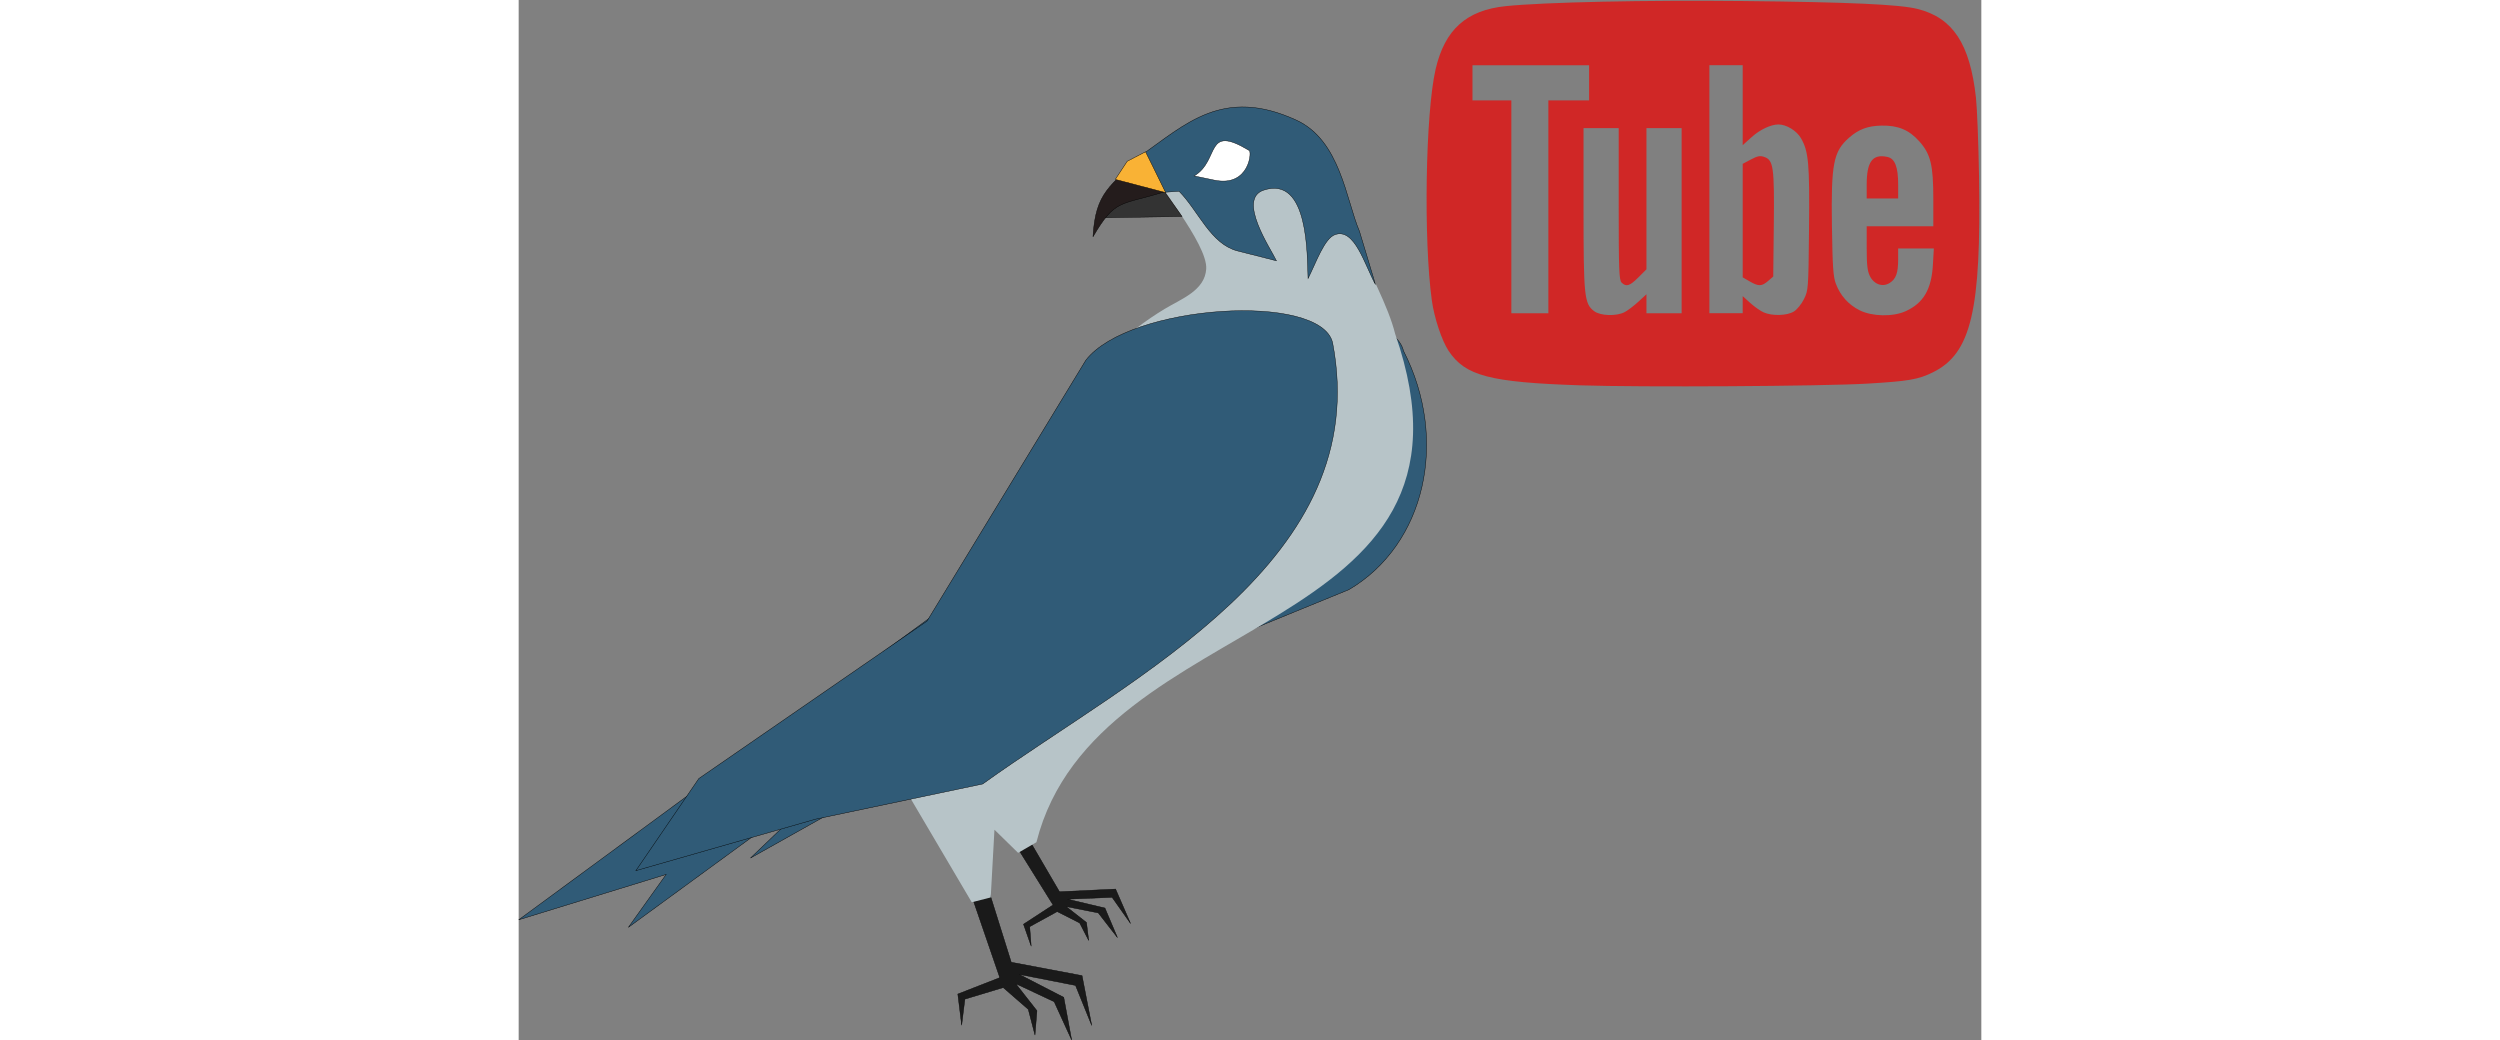 <svg height="1040" viewBox="-288.63 -.42 790.311 561.937" width="2500" xmlns="http://www.w3.org/2000/svg"><rect x="-288.63" y="-.42" width="790.311" height="561.937" fill="#808080" stroke="none"/><path d="m284.873 207.783c-48.855-1.631-62.084-5.108-71.078-18.688-3.634-5.486-7.713-17.764-9.012-27.128-4.56-32.866-3.44-101.4 2.041-125.021 4.964-21.391 16.637-31.87 37.931-34.053 20.918-2.145 75.448-3.313 128.488-2.753 57.262.604 84.221 1.829 93.975 4.27 19.08 4.773 28.336 18.828 31.563 47.92.61 5.5 1.36 24.702 1.666 42.67 1.234 72.535-4.223 95.61-25.02 105.799-7.853 3.848-12.99 4.732-35.185 6.057-24.106 1.438-122.48 2.025-155.369.927zm24.034-39.536c1.686-.873 5.038-3.404 7.45-5.63l4.386-4.04v10.254h19v-100h-19v76.264l-4.368 4.367c-4.688 4.689-6.584 5.274-9.06 2.798-1.378-1.378-1.572-6.626-1.572-42.5v-40.93h-19v43.319c0 47.787.393 51.568 5.768 55.58 3.403 2.539 11.964 2.809 16.396.518zm91.45-.323c1.745-1.064 4.163-4.03 5.5-6.746 2.346-4.764 2.393-5.42 2.722-37.828.36-35.532-.212-41.948-4.386-49.15-2.319-4.002-7.849-7.37-12.104-7.37-4.098 0-9.97 2.757-14.447 6.782l-4.898 4.403v-43.185h-18v134h18v-9.232l4.105 3.709c2.258 2.039 5.521 4.324 7.25 5.076 4.643 2.022 12.557 1.798 16.258-.46zm-23.864-16.312-3.75-2.174v-61.33l4.438-2.354c3.601-1.91 4.968-2.167 7.25-1.366 4.931 1.732 5.462 5.552 5.12 36.78l-.308 27.838-2.806 2.412c-3.435 2.954-5.123 2.987-9.944.194zm84.25 16.135c9.664-4.381 14.016-11.79 14.777-25.158l.5-8.758h-19.278v5.936c0 7.27-1.127 10.446-4.487 12.648-3.787 2.48-8.494.904-10.76-3.605-1.369-2.721-1.75-6.037-1.75-15.23l-.003-11.75h36v-14.683c0-18.48-1.445-24.37-7.676-31.3-5.506-6.123-11.405-8.561-20.324-8.397-7.393.135-12.333 1.978-17.522 6.534-8.48 7.447-9.766 14.082-9.259 47.847.33 21.939.693 27.284 2.117 31.057 2.432 6.442 6.825 11.347 12.858 14.354 6.8 3.386 17.95 3.614 24.807.505zm-21-68.45c0-12.438 3.191-16.682 11.221-14.918 4.031.886 5.78 5.398 5.78 14.919v7.532h-17v-7.532zm-172 12.034v-57.5h22v-19h-63v19h21v115h20z" fill="#d02726"/><g stroke="#000" stroke-width=".216"><path d="m-47.534 367.849-10.216-40.865-230.88 169.59 79.69-24.519-20.43 28.606 181.843-132.81z" fill="#305b77"/><path d="m.116 488.549-24.982-40.109 8.214-1.669 20.231 34.646 30.32-1.451 8.114 18.649-9.993-14.189-24.18.998 20.301 4.787 6.78 15.998-10.373-13.376-17.374-3.431 11.008 8.615 1.2 9.732-4.884-9.46-12.144-6.175-14.87 8.167.821 10.546-4.157-11.871 15.969-10.406z" fill="#1a1a1a"/><path d="m63.386 187.389c18.223-29.938 119.69-25.625 126.09 1.798 24.691 48.315 11.615 104.86-29.522 129l-239.59 98.042-83.774 46.994 140.982-134.85 85.816-140.98z" fill="#305b77"/><path d="m-28.674 527.829-20.683-60.218 10.696.282 16.181 51.611 38.249 7.231 5.243 26.944-8.759-21.652-30.462-5.975 24.099 12.406 4.272 23.059-9.447-20.697-20.799-9.744 11.489 14.635-1.053 13.145-3.619-13.899-13.548-11.771-20.714 6.248-1.74 14.1-2.079-16.846 22.673-8.858z" fill="#1a1a1a"/></g><path d="m48.276 84.049 34.101-18.66h49.545l18.66 22.52 12.225 39.893c8.101 18.553 18.436 37.24 22.139 52.127 58.051 166.71-161.45 146.53-193.82 274.73l-9.89 5.738-49.773-48.672c-30.743 8.474 69.549-27.165 39.621-11.403l-4.66 84.167-10.238 2.612-50.437-85.568c-10.169.067-14.619 2.715 3.914-1.756l12.504-3.017c54.906-80.43 54.829-179.81 138.16-230.21 9.094-5.501 21.814-9.96 22.546-21.668.847-13.547-27.538-47.058-34.59-60.831z" fill="#b7c4c8"/><g stroke="#000" stroke-width=".216"><path d="m17.846 194.179c23.405-30.234 126.93-36.81 133.32-9.388 22.535 117.57-106.77 179.27-189.09 238.4l-90.206 18.986-97.17 27.841 34.02-49.78 123.303-85.073 85.816-140.98zm50.39-91.24c10.537 10.746 17.023 28.537 31.611 32.238l20.97 5.321c-3.127-6.591-21.391-33.415-6.886-38.184 24.534-8.066 23.425 35.677 23.966 47.762 4.383-8.763 8.794-21.531 14.457-23.667 10.67-4.025 16.086 16.201 21.983 26.921l-8.644-28.717c-7.281-16.987-10.229-49.183-34.235-60.171-39.525-18.095-59.775 2.257-84.193 19.405l11.58 19.718 9.39-.626z" fill="#305b77"/><path d="m105.966 80.819c1.755-.113.51 20.096-18.696 16.092l-10.889-2.27c14.174-8.538 5.477-28.321 29.584-13.823z" fill="#fff"/><path d="m25.776 117.279 44.026-.729-11.001-15.496-25.125 8.337-7.899 7.888z" fill="#333"/><path d="m48.536 83.149 11.566 20.148c-23.745 7.359-26.376 3.588-38.429 24.252 1.4-24.272 9.279-27.324 26.863-44.399z" fill="#241c1c"/><path d="m33.746 96.509 6.452-9.799 9.894-5.123 4.446 8.983 6.417 13.097-27.21-7.158z" fill="#f9b235"/></g></svg>